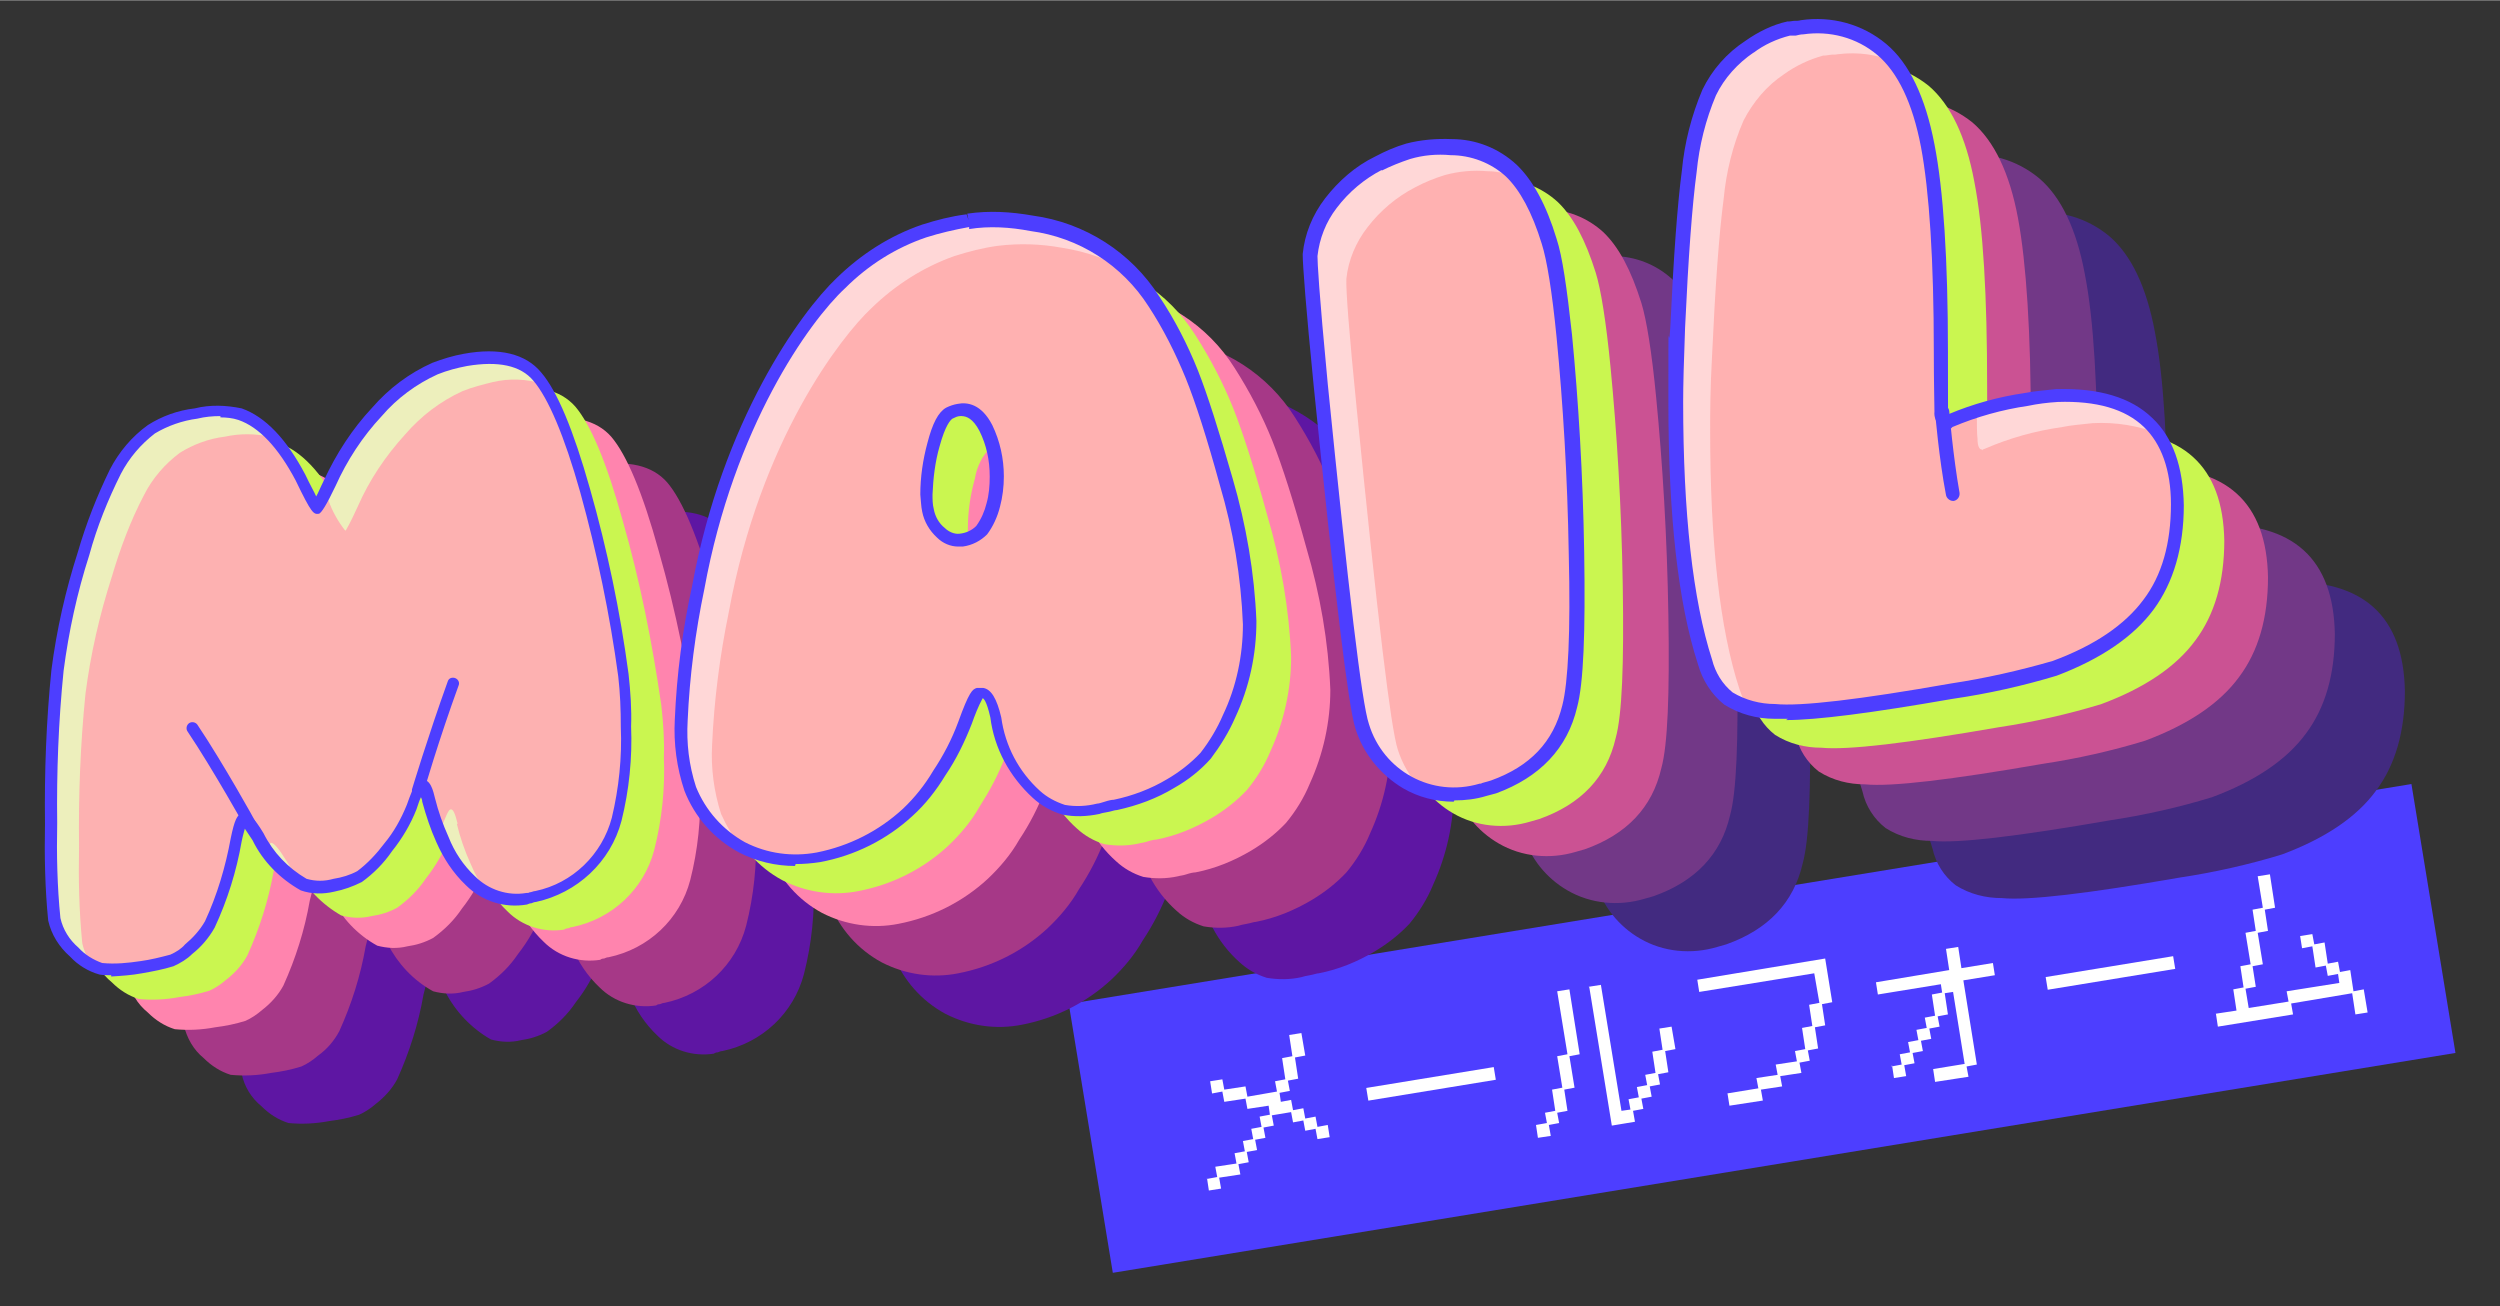 <?xml version="1.0" encoding="UTF-8"?>
<svg id="_レイヤー_1" data-name="レイヤー_1" xmlns="http://www.w3.org/2000/svg" width="137.2mm" height="71.7mm" xmlns:xlink="http://www.w3.org/1999/xlink" version="1.1" viewBox="0 0 389 203.2">
  <rect x="0" y="0" width="389" height="203.2" fill="#333333" stroke="none"/>
  <!-- Generator: Adobe Illustrator 29.3.1, SVG Export Plug-In . SVG Version: 2.1.0 Build 151)  -->
  <defs>
    <style>
      .st0 {
        fill: none;
      }

      .st1 {
        fill: #a63887;
      }

      .st2 {
        fill: #4d3eff;
      }

      .st3 {
        fill: #ffb1b1;
      }

      .st4 {
        fill: #ff84ae;
      }

      .st5 {
        fill: #fdb1b1;
      }

      .st6 {
        fill: #422a80;
      }

      .st7 {
        fill: #ffd7d7;
      }

      .st8 {
        fill: #fff;
      }

      .st9 {
        fill: #caf650;
      }

      .st10 {
        fill: #723887;
      }

      .st11 {
        fill: #edefbc;
      }

      .st12 {
        fill: #5e16a3;
      }

      .st13 {
        clip-path: url(#clippath);
      }

      .st14 {
        fill: #cb5293;
      }
    </style>
    <clipPath id="clippath">
      <rect class="st0" x="7" y="2.8" width="375.1" height="195.1"/>
    </clipPath>
  </defs>
  <g id="_グループ_767" data-name="グループ_767">
    <g class="st13">
      <g id="_グループ_766" data-name="グループ_766">
        <path id="_パス_23124" data-name="パス_23124" class="st12" d="M96.9,81.3c1.5-.6,3.1-1.1,4.7-1.4,5.2-.9,8.9,0,11.2,2.6,2.4,2.8,4.9,8.7,7.4,17.8,2.7,9.4,4.6,19,6,28.7.3,2.7.5,5.4.4,8.1.2,4.8-.3,9.7-1.5,14.4-1.6,6.1-6.5,10.7-12.7,12-.2,0-.5.1-.7.2-.3,0-.5.1-.6.2-3.2.5-6.5-.5-8.8-2.8-1.9-1.8-3.4-4-4.3-6.4-.9-2-1.6-4-2.1-6.1-.4-1.6-.7-2.3-1.1-2.2-.3,0-.8,1.2-1.6,3.3-.9,2.2-2.1,4.3-3.6,6.2-1.2,1.8-2.7,3.3-4.5,4.6-1.3.7-2.6,1.1-4,1.3-1.6.4-3.2.3-4.7-.1-3-1.7-5.5-4.3-7.1-7.4-1.1-1.8-1.9-2.7-2.3-2.7-.3,0-.6,1.1-1.1,3.1-.8,4.6-2.2,9-4.1,13.2-.8,1.5-2,2.8-3.3,3.8-.8.7-1.7,1.3-2.6,1.7-1.6.5-3.1.8-4.7,1-2.1.4-4.2.5-6.3.3-1.6-.5-3-1.4-4.2-2.6-1.6-1.3-2.7-3.1-3.1-5.1-.5-5-.6-10-.5-15-.1-7.9.2-15.9,1-23.8.8-6.2,2.2-12.3,4.1-18.2,1.3-4.4,2.9-8.7,5-12.7,1.3-2.6,3.3-4.9,5.6-6.6,2.1-1.3,4.5-2.1,7-2.5,2.3-.5,4.6-.5,6.9,0,3.4,1.2,6.6,4.5,9.4,9.9.6,1.7,1.5,3.3,2.6,4.7.7-1.2,1.3-2.5,1.9-3.8,1.8-4.1,4.3-7.8,7.3-11.1,2.5-2.9,5.5-5.2,9-6.8"/>
        <path id="_パス_23125" data-name="パス_23125" class="st1" d="M87.9,73.8c1.5-.6,3.1-1.1,4.7-1.4,5.2-.9,8.9,0,11.2,2.6,2.4,2.8,4.9,8.7,7.4,17.8,2.7,9.4,4.6,19,6,28.7.3,2.7.5,5.4.4,8.1.2,4.8-.3,9.7-1.5,14.4-1.6,6.1-6.5,10.7-12.7,12-.2,0-.5.1-.7.2-.3,0-.5.1-.6.2-3.2.5-6.5-.5-8.8-2.8-1.9-1.8-3.4-4-4.3-6.4-.9-2-1.6-4-2.1-6.1-.4-1.6-.7-2.3-1.1-2.2-.3,0-.8,1.2-1.6,3.3-.9,2.2-2.1,4.3-3.6,6.2-1.2,1.8-2.7,3.3-4.5,4.6-1.3.7-2.6,1.1-4,1.3-1.6.4-3.2.3-4.7-.1-3.1-1.7-5.5-4.3-7.1-7.4-1.1-1.8-1.9-2.7-2.3-2.7-.3,0-.6,1.1-1.1,3.1-.8,4.6-2.2,9-4.1,13.2-.8,1.5-1.9,2.8-3.3,3.8-.8.7-1.7,1.3-2.6,1.7-1.6.5-3.1.8-4.7,1-2.1.4-4.2.5-6.3.3-1.6-.5-3-1.4-4.2-2.6-1.6-1.3-2.6-3.1-3.1-5.1-.5-5-.6-10-.5-15-.1-7.9.2-15.9,1-23.8.8-6.2,2.2-12.3,4.1-18.2,1.3-4.4,2.9-8.7,5-12.7,1.3-2.6,3.3-4.9,5.6-6.6,2.1-1.3,4.5-2.1,7-2.5,2.3-.5,4.6-.5,6.9,0,3.4,1.2,6.6,4.5,9.4,9.9.6,1.7,1.5,3.3,2.6,4.7.7-1.2,1.3-2.5,1.9-3.8,1.8-4.1,4.3-7.8,7.3-11.1,2.5-2.9,5.5-5.2,9-6.8"/>
        <path id="_パス_23126" data-name="パス_23126" class="st4" d="M79.2,66.7c1.5-.6,3.1-1.1,4.7-1.4,5.2-.9,8.9,0,11.2,2.6,2.4,2.8,4.9,8.7,7.4,17.8,2.7,9.4,4.6,19,6,28.7.3,2.7.5,5.4.4,8.1.2,4.8-.3,9.7-1.5,14.4-1.6,6.1-6.5,10.7-12.7,12-.2,0-.5.1-.7.2-.3,0-.5.1-.6.2-3.2.5-6.5-.5-8.8-2.8-1.9-1.8-3.4-4-4.3-6.4-.9-2-1.6-4-2.1-6.1-.4-1.6-.7-2.3-1.1-2.2-.3,0-.8,1.2-1.6,3.3-.9,2.2-2.1,4.3-3.6,6.2-1.2,1.8-2.7,3.3-4.5,4.6-1.3.7-2.6,1.1-4,1.3-1.6.4-3.2.3-4.7-.1-3.1-1.7-5.5-4.3-7.1-7.4-1.1-1.8-1.9-2.7-2.3-2.7-.3,0-.6,1.1-1.1,3.1-.8,4.6-2.2,9-4.1,13.2-.8,1.5-2,2.8-3.3,3.8-.8.7-1.7,1.3-2.6,1.7-1.6.5-3.1.8-4.7,1-2.1.4-4.2.5-6.3.3-1.6-.5-3-1.4-4.2-2.6-1.6-1.3-2.7-3.1-3.1-5.1-.5-5-.6-10-.5-15-.1-7.9.2-15.9,1-23.8.8-6.2,2.2-12.3,4.1-18.2,1.3-4.4,2.9-8.7,5-12.7,1.3-2.6,3.3-4.9,5.6-6.6,2.1-1.3,4.5-2.1,7-2.5,2.3-.5,4.6-.5,6.9,0,3.4,1.2,6.6,4.5,9.4,9.9.6,1.7,1.5,3.3,2.6,4.7.7-1.2,1.3-2.5,1.9-3.8,1.8-4.1,4.3-7.8,7.3-11.1,2.5-2.9,5.5-5.2,9-6.8"/>
        <path id="_パス_23127" data-name="パス_23127" class="st9" d="M73.6,62c1.5-.6,3.1-1.1,4.7-1.4,5.2-.9,8.9,0,11.2,2.6,2.4,2.8,4.9,8.7,7.4,17.8,2.7,9.4,4.6,19,6,28.7.3,2.7.5,5.4.4,8.1.2,4.8-.3,9.7-1.5,14.4-1.6,6.1-6.5,10.7-12.7,12-.2,0-.5.1-.7.2-.3,0-.5.1-.6.2-3.2.5-6.5-.5-8.8-2.8-1.9-1.8-3.4-4-4.3-6.4-.9-2-1.6-4-2.1-6.1-.4-1.6-.7-2.3-1.1-2.2-.3,0-.8,1.2-1.6,3.3-.9,2.2-2.1,4.3-3.6,6.2-1.2,1.8-2.7,3.3-4.5,4.6-1.3.7-2.6,1.1-4,1.3-1.6.4-3.2.3-4.7-.1-3-1.7-5.5-4.3-7.1-7.4-1.1-1.8-1.9-2.7-2.3-2.7-.3,0-.6,1.1-1.1,3.1-.8,4.6-2.2,9-4.1,13.2-.8,1.5-2,2.8-3.3,3.8-.8.7-1.7,1.3-2.6,1.7-1.6.5-3.1.8-4.7,1-2.1.4-4.2.5-6.3.3-1.6-.5-3-1.4-4.2-2.6-1.6-1.3-2.7-3.1-3.1-5.1-.5-5-.6-10-.5-15-.1-7.9.2-15.9,1-23.8.8-6.2,2.2-12.3,4.1-18.2,1.3-4.4,2.9-8.7,5-12.7,1.3-2.6,3.3-4.9,5.6-6.6,2.1-1.3,4.5-2.1,7-2.5,2.3-.5,4.6-.5,6.9,0,3.4,1.2,6.6,4.5,9.4,9.9.6,1.7,1.5,3.3,2.6,4.7.7-1.2,1.3-2.5,1.9-3.8,1.8-4.1,4.3-7.8,7.3-11.1,2.5-2.9,5.5-5.2,9-6.8"/>
        <path id="_パス_23128" data-name="パス_23128" class="st5" d="M67.7,57.2c1.5-.6,3.1-1.1,4.7-1.4,5.2-.9,8.9,0,11.2,2.6,2.4,2.8,4.9,8.7,7.4,17.8,2.7,9.4,4.6,19,6,28.7.3,2.7.5,5.4.4,8.1.2,4.8-.3,9.7-1.5,14.4-1.6,6.1-6.5,10.7-12.7,12-.2,0-.5.1-.7.2-.3,0-.5.1-.6.2-3.2.5-6.5-.5-8.8-2.8-1.9-1.8-3.4-4-4.3-6.4-.9-2-1.6-4-2.1-6.1-.4-1.6-.7-2.3-1.1-2.2-.3,0-.8,1.2-1.6,3.3-.9,2.2-2.1,4.3-3.6,6.2-1.2,1.8-2.7,3.3-4.5,4.6-1.3.7-2.6,1.1-4,1.3-1.6.4-3.2.3-4.7-.1-3-1.7-5.5-4.3-7.1-7.4-1.1-1.8-1.9-2.7-2.3-2.7-.3,0-.6,1.1-1.1,3.1-.8,4.6-2.2,9-4.1,13.2-.8,1.5-2,2.8-3.3,3.8-.8.7-1.7,1.3-2.6,1.7-1.6.5-3.1.8-4.7,1-2.1.4-4.2.5-6.3.3-1.6-.5-3-1.4-4.2-2.6-1.6-1.3-2.7-3.1-3.1-5.1-.5-5-.6-10-.5-15-.1-7.9.2-15.9,1-23.8.8-6.2,2.2-12.3,4.1-18.2,1.3-4.4,2.9-8.7,5-12.7,1.3-2.6,3.3-4.9,5.6-6.6,2.1-1.3,4.5-2.1,7-2.5,2.3-.5,4.6-.5,6.9,0,3.4,1.2,6.6,4.5,9.4,9.9.6,1.7,1.5,3.3,2.6,4.7.7-1.2,1.3-2.5,1.9-3.8,1.8-4.1,4.3-7.8,7.3-11.1,2.5-2.9,5.5-5.2,9-6.8"/>
        <path id="_パス_23129" data-name="パス_23129" class="st11" d="M53.8,82.5c.7-1.2,1.3-2.5,1.9-3.8,1.8-4.1,4.3-7.8,7.3-11.1,2.5-2.9,5.5-5.2,9-6.8,1.5-.6,3.1-1,4.7-1.4,2.6-.6,5.2-.5,7.8.3-.3-.5-.6-.9-1-1.4-2.3-2.6-6-3.5-11.2-2.6-1.6.3-3.2.8-4.8,1.4-3.5,1.5-6.6,3.8-9,6.8-3,3.3-5.5,7-7.3,11.1-.3.6-.5,1.1-.8,1.6.2.4.4.8.7,1.2.6,1.7,1.5,3.3,2.6,4.7"/>
        <path id="_パス_23130" data-name="パス_23130" class="st11" d="M71.2,128.1c-.4-1.6-.7-2.3-1.1-2.2-.3,0-.8,1.2-1.6,3.3,0,0,0,.2-.1.3.1.4.3.7.4,1.1,1,2.4,2.5,4.6,4.3,6.4.9.8,1.8,1.5,2.9,2-1.2-1.4-2.1-3-2.8-4.7-.9-2-1.6-4-2.1-6.1"/>
        <path id="_パス_23131" data-name="パス_23131" class="st11" d="M42.2,131.1c-.2,0-.4.5-.6,1.3,1.4,2.1,3.3,3.9,5.5,5.1-1-1.2-1.8-2.4-2.6-3.7-1.1-1.8-1.9-2.7-2.3-2.7"/>
        <path id="_パス_23132" data-name="パス_23132" class="st11" d="M12.3,131.7c-.1-7.9.2-15.9,1-23.8.8-6.2,2.2-12.3,4.1-18.2,1.3-4.4,2.9-8.7,5-12.7,1.3-2.6,3.3-4.9,5.6-6.6,2.1-1.3,4.5-2.2,7-2.5,2.3-.5,4.6-.5,6.9,0,.4.1.8.3,1.2.5-1.5-1.9-3.4-3.3-5.6-4.2-2.3-.6-4.6-.6-6.9,0-2.5.3-4.8,1.2-7,2.5-2.3,1.8-4.3,4-5.6,6.6-2,4.1-3.7,8.4-5,12.7-1.9,5.9-3.2,12-4.1,18.2-.8,7.9-1.1,15.8-1,23.8-.1,5,0,10,.5,15,.5,2,1.6,3.8,3.1,5.1.9.9,2,1.7,3.1,2.3-.9-1.1-1.5-2.3-1.8-3.7-.5-5-.6-10-.5-15"/>
        <path id="_パス_23133" data-name="パス_23133" class="st2" d="M17.3,151.7c-.6,0-1.2,0-1.8-.1-1.8-.5-3.4-1.5-4.6-2.8-1.7-1.5-2.9-3.4-3.4-5.6-.5-5-.6-10.1-.5-15.1-.1-8,.2-16,1-23.9.8-6.2,2.2-12.4,4.1-18.3,1.3-4.5,3-8.8,5-12.9,1.4-2.7,3.4-5.1,5.9-6.9,2.2-1.4,4.7-2.3,7.3-2.6,2.4-.6,4.9-.5,7.3,0,3.7,1.3,7,4.8,9.9,10.3.8,1.7,1.4,2.7,1.7,3.4.3-.5.6-1.3,1.2-2.5,1.9-4.1,4.4-8,7.5-11.3,2.6-3,5.8-5.4,9.4-7,1.6-.6,3.2-1.1,4.9-1.4,5.5-1,9.6,0,12,2.9,2.5,2.9,5,8.9,7.6,18.1,2.7,9.5,4.7,19.1,6,28.8.3,2.7.5,5.5.4,8.2.2,4.9-.3,9.9-1.5,14.7-1.7,6.4-6.9,11.2-13.3,12.6-.2,0-.5.1-.7.2-.2,0-.5.1-.7.2-3.5.6-7-.5-9.5-3-2-1.9-3.5-4.2-4.6-6.7-.9-2-1.6-4.1-2.2-6.3,0-.3-.1-.5-.2-.7-.2.4-.4,1-.7,1.9-.9,2.3-2.2,4.5-3.8,6.5-1.3,1.9-2.9,3.5-4.7,4.8-1.4.7-2.8,1.2-4.3,1.5-1.7.4-3.5.4-5.2-.2-3.2-1.8-5.9-4.5-7.5-7.8-.4-.6-.8-1.2-1.2-1.8-.1.4-.3,1-.5,2-.8,4.6-2.2,9.1-4.2,13.4-.9,1.6-2.1,3-3.5,4.1-.8.8-1.8,1.4-2.9,1.9-1.6.5-3.2.8-4.9,1.1-1.6.3-3.2.4-4.8.5M34.3,64.7c-1.2,0-2.4.1-3.6.4-2.3.3-4.6,1.1-6.6,2.3-2.2,1.7-4,3.8-5.3,6.3-2,4-3.7,8.2-4.9,12.6-1.9,5.9-3.2,11.9-4,18-.8,7.9-1.1,15.8-1,23.7-.1,4.9,0,9.9.5,14.8.4,1.8,1.4,3.4,2.8,4.6,1,1.1,2.3,1.9,3.7,2.4,2,.2,4,0,6-.3,1.5-.2,3.1-.6,4.6-1,.9-.4,1.7-.9,2.3-1.6,1.2-1,2.3-2.2,3.1-3.6,1.9-4.1,3.2-8.5,4-12.9.6-2.9,1-3.7,1.8-3.9.9-.2,1.8.6,3.3,3.1,1.5,3,3.8,5.4,6.7,7.1,1.4.4,2.8.4,4.2,0,1.3-.2,2.6-.6,3.7-1.2,1.6-1.2,3-2.7,4.2-4.3,1.5-1.8,2.6-3.8,3.5-6,1.2-3.4,1.6-3.8,2.3-3.9,1.4-.2,1.8,1.7,2.1,2.9.5,2,1.2,4,2.1,6,.9,2.3,2.3,4.4,4.1,6.1,2.1,2.1,5.1,3.1,8,2.6.2,0,.4,0,.5-.1.3,0,.6-.2.9-.2,5.8-1.2,10.4-5.7,11.9-11.4,1.1-4.6,1.6-9.4,1.4-14.1,0-2.7-.1-5.3-.4-7.9-1.3-9.6-3.3-19.2-5.9-28.6-2.5-8.9-5-14.7-7.3-17.4-2-2.4-5.5-3.1-10.3-2.3-1.6.3-3.1.7-4.6,1.3-3.3,1.5-6.3,3.7-8.7,6.5-3,3.2-5.4,6.9-7.2,10.9q-2,4.2-2.6,4.3c-.8.1-1.1,0-3.6-5.2-2.7-5.1-5.7-8.3-8.9-9.4-.9-.3-1.9-.4-2.8-.4"/>
        <path id="_パス_23134" data-name="パス_23134" class="st2" d="M65,124c-.5,0-.9-.4-.9-.9,0,0,0-.2,0-.3,0,0,2.5-8.3,5.6-16.9.2-.5.8-.6,1.2-.4.4.2.6.6.5,1-3.1,8.5-5.5,16.7-5.5,16.8-.1.4-.5.6-.9.7"/>
        <path id="_パス_23135" data-name="パス_23135" class="st2" d="M39.2,129.6c-.3,0-.6-.2-.8-.5,0,0-5.3-9.5-9.2-15.3-.3-.4-.2-1,.2-1.3h0c.4-.3,1-.2,1.3.2,3.9,5.8,9.2,15.3,9.2,15.4.2.4,0,1-.4,1.2,0,0,0,0,0,0-.1,0-.3.1-.4.1"/>
        <rect id="_長方形_4795" data-name="長方形_4795" class="st2" x="168.4" y="138.7" width="211.7" height="42.4" transform="translate(-22.3 46.5) rotate(-9.3)"/>
        <path id="_パス_23136" data-name="パス_23136" class="st8" d="M187.8,183.4l1.6-.3-.3-1.6,3.3-.5-.3-1.6,1.6-.3-.3-1.6,1.6-.3-.3-1.6,1.6-.3-.3-1.6,1.6-.3-.2-1.4-3.3.5-.3-1.6-3.3.5-.3-1.6-1.6.3-.3-1.9,1.9-.3.3,1.6,3.3-.5.3,1.6,4.6-.8-.3-1.6,1.6-.3-.5-3.3,1.6-.3-.5-3.3,1.9-.3.6,3.5-1.6.3.5,3.3-1.6.3.3,1.6-1.6.3.2,1.4,1.6-.3.3,1.6,1.6-.3.3,1.6,1.6-.3.3,1.6,1.6-.3.3,1.9-1.9.3-.3-1.6-1.6.3-.3-1.6-1.6.3-.3-1.6-3,.5.3,1.6-1.6.3.3,1.6-1.6.3.3,1.6-1.6.3.3,1.6-1.6.3.3,1.6-3.3.5.3,1.7-1.9.3-.3-2Z"/>
        <rect id="_長方形_4796" data-name="長方形_4796" class="st8" x="212.6" y="167.6" width="20.1" height="2" transform="translate(-24.3 38.2) rotate(-9.3)"/>
        <path id="_パス_23137" data-name="パス_23137" class="st8" d="M239,175l1.7-.3-.3-1.6,1.6-.3-.5-3.3,1.6-.3-.8-4.9,1.6-.3-1.6-9.8,1.9-.3,1.6,10.1-1.6.3.8,4.9-1.6.3.5,3.3-1.6.3.3,1.6-1.6.3.3,1.7-2,.3-.3-2ZM247.2,153.5l1.9-.3,3.2,19.6,1.4-.2-.3-1.6,1.6-.3-.3-1.6,1.6-.3-.3-1.6,1.6-.3-.5-3.3,1.6-.3-.5-3.3,1.9-.3.6,3.5-1.6.3.5,3.3-1.6.3.3,1.6-1.6.3.3,1.6-1.6.3.3,1.6-1.6.3.3,1.7-3.6.6-3.5-21.5Z"/>
        <path id="_パス_23138" data-name="パス_23138" class="st8" d="M268.7,170.1l4.9-.8-.3-1.6,3.3-.5-.3-1.6,3.3-.5-.3-1.6,1.6-.3-.5-3.3,1.6-.3-.5-3.3,1.6-.3-.8-4.6-17.9,2.9-.3-1.9,19.9-3.3,1.1,6.8-1.6.3.5,3.3-1.6.3.5,3.3-1.6.3.3,1.6-1.6.3.3,1.6-3.3.5.3,1.6-3.3.5.3,1.7-5.2.8-.3-1.9Z"/>
        <path id="_パス_23139" data-name="パス_23139" class="st8" d="M294.3,165.9l1.6-.3-.3-1.6,1.6-.3-.3-1.6,1.6-.3-.3-1.6,1.6-.3-.3-1.6,1.6-.3-.5-3.3,1.6-.3-.2-1.3-9.8,1.6-.3-1.9,11.4-1.9-.5-3.3,1.9-.3.5,3.3,4.9-.8.3,1.9-4.9.8,2.1,13.1-1.6.3.3,1.6-5.2.8-.3-2,4.9-.8-1.8-11.2-1.3.2.5,3.3-1.6.3.3,1.6-1.6.3.3,1.6-1.6.3.3,1.6-1.6.3.3,1.6-1.6.3.3,1.7-1.9.3-.3-2Z"/>
        <rect id="_長方形_4797" data-name="長方形_4797" class="st8" x="318.3" y="150.3" width="20.1" height="2" transform="translate(-20.1 55.1) rotate(-9.3)"/>
        <path id="_パス_23140" data-name="パス_23140" class="st8" d="M344.7,157.7l3.3-.5-.5-3.3,1.6-.3-.5-3.3,1.6-.3-.8-4.9,1.6-.3-.5-3.3,1.6-.3-.8-4.9,1.9-.3.8,5.2-1.6.3.5,3.3-1.6.3.8,4.9-1.6.3.5,3.2-1.6.3.5,3,6.2-1-.3-1.6,8.2-1.3-.2-1.4-1.6.3-.3-1.6-1.6.3-.5-3.3-1.6.3-.3-1.9,1.9-.3.3,1.6,1.6-.3.5,3.3,1.6-.3.3,1.6,1.6-.3.5,3.3,1.6-.3.6,3.6-1.9.3-.5-3.3-9.5,1.6.3,1.7-11.7,1.9-.3-2Z"/>
        <path id="_パス_23141" data-name="パス_23141" class="st12" d="M182.4,60.5c3.3-.4,6.6-.3,9.9.3,7.8,1,14.8,5.5,19,12.2,2.3,3.6,4.3,7.4,5.9,11.4,1.5,3.8,3.3,9.4,5.3,16.7,2.1,7.1,3.4,14.5,3.7,21.9,0,5-1.1,10-3.2,14.6-.9,2.2-2.2,4.3-3.7,6.1-1.6,1.7-3.4,3.1-5.4,4.3-2.7,1.6-5.6,2.8-8.7,3.4-.3,0-.8.2-1.4.3s-1,.2-1.3.3c-1.8.4-3.6.4-5.4.1-1.6-.5-3-1.3-4.2-2.4-3.5-3.1-5.7-7.4-6.3-12-.5-2.4-1.2-3.7-1.9-3.8-.2,0-.5,0-.7,0-.4,0-1.1,1.6-2.2,4.6-1,2.7-2.4,5.4-4,7.8-1.3,2.3-3,4.3-4.9,6.1-3.9,3.6-8.7,6-13.9,7-4,.8-8.2.2-11.9-1.7-3.7-2-6.5-5.2-8.1-9.1-1.1-3.4-1.6-7.1-1.4-10.7.3-6.9,1.2-13.8,2.6-20.6,4.9-26.8,17.5-42.9,22.2-47.3,3.7-3.6,8.1-6.4,12.9-8.1,2.2-.7,4.5-1.3,6.8-1.6M186.4,104.7c.4-1.5.6-3,.6-4.5,0-2.6-.5-5.2-1.7-7.6-1.1-2.1-2.5-3-4.3-2.7-.5,0-1,.2-1.5.5-1.3,1.3-2.2,3-2.5,4.9-.7,2.5-1.1,5.1-1.1,7.8,0,.8,0,1.7.2,2.5.3,1.3,1,2.6,2,3.5.8.9,2,1.3,3.2,1.1,1.2-.1,2.3-.7,3.2-1.5.9-1.2,1.5-2.5,1.8-3.9"/>
        <path id="_パス_23142" data-name="パス_23142" class="st1" d="M172.6,52.4c3.3-.4,6.6-.3,9.9.3,7.8,1,14.8,5.5,19,12.2,2.3,3.6,4.3,7.4,5.9,11.4,1.5,3.8,3.3,9.4,5.3,16.7,2.1,7.1,3.4,14.5,3.7,22,0,5-1.1,10-3.2,14.6-.9,2.2-2.2,4.3-3.7,6.1-1.6,1.7-3.4,3.1-5.4,4.3-2.7,1.6-5.6,2.8-8.7,3.4-.3,0-.8.2-1.4.3s-1,.2-1.3.3c-1.8.4-3.6.4-5.4.1-1.6-.5-3-1.3-4.2-2.4-3.5-3.1-5.7-7.4-6.3-12-.5-2.4-1.2-3.7-2-3.8-.2,0-.5,0-.7,0-.4,0-1.1,1.6-2.2,4.6-1,2.7-2.4,5.4-4,7.8-1.3,2.3-3,4.3-4.9,6.1-3.9,3.6-8.7,6-13.9,7-4,.8-8.2.2-11.9-1.7-3.7-2-6.5-5.2-8.1-9.1-1.1-3.4-1.6-7.1-1.4-10.7.3-6.9,1.2-13.8,2.6-20.6,4.9-26.8,17.5-42.9,22.2-47.3,3.7-3.6,8.1-6.4,12.9-8.1,2.2-.7,4.5-1.3,6.8-1.6M176.6,96.6c.4-1.5.6-3,.6-4.5,0-2.6-.5-5.2-1.7-7.6-1.1-2.1-2.5-3-4.3-2.7-.5,0-1,.2-1.5.5-1.3,1.3-2.2,3-2.5,4.9-.7,2.5-1.1,5.1-1.1,7.8,0,.8,0,1.7.2,2.5.3,1.3,1,2.6,2,3.5.8.9,2,1.3,3.2,1.1,1.2-.1,2.3-.7,3.2-1.5.9-1.2,1.5-2.5,1.8-3.9"/>
        <path id="_パス_23143" data-name="パス_23143" class="st11" d="M157.8,111.8c-.2,0-.5,0-.7,0-.3,0-.8.9-1.5,2.7.9,3.5,2.8,6.7,5.6,9.1.8.7,1.7,1.2,2.6,1.7-2.1-2.9-3.5-6.2-4.1-9.7-.5-2.4-1.2-3.7-2-3.8"/>
        <path id="_パス_23144" data-name="パス_23144" class="st7" d="M154.1,67.7c.8,2,1.2,4.2,1.1,6.3,0,1.5-.2,3-.6,4.5-.3,1.4-1,2.8-1.8,3.9-.9.9-2,1.4-3.2,1.5h-.2c.3,1.1,1,2.1,1.8,2.8.8.9,2,1.3,3.2,1.1,1.2-.1,2.3-.7,3.2-1.5.9-1.2,1.5-2.5,1.8-3.9.4-1.5.6-3,.6-4.5,0-2.6-.5-5.2-1.7-7.6-1.1-2.1-2.5-3-4.3-2.7"/>
        <path id="_パス_23145" data-name="パス_23145" class="st2" d="M151.9,109.2c-.5,0-1-.4-1-1,0,0,0,0,0,0,0-.1,0-.2,0-.3.1-.3,2.9-8.1,7.1-11,.4-.3,1.1-.2,1.4.2.3.4.2,1.1-.2,1.4-3.6,2.5-6.4,10-6.4,10.1-.1.4-.5.7-.9.7"/>
        <path id="_パス_23146" data-name="パス_23146" class="st4" d="M163.2,44.7c3.3-.4,6.6-.3,9.9.3,7.8,1,14.8,5.5,19,12.2,2.3,3.6,4.3,7.4,5.9,11.4,1.5,3.8,3.3,9.4,5.3,16.7,2.1,7.1,3.4,14.5,3.7,22,0,5-1.1,10-3.2,14.6-.9,2.2-2.2,4.3-3.7,6.1-1.6,1.7-3.4,3.1-5.4,4.3-2.7,1.6-5.6,2.8-8.7,3.4-.3,0-.8.1-1.4.3s-1,.2-1.3.3c-1.8.4-3.6.4-5.4.1-1.6-.5-3-1.3-4.2-2.4-3.5-3.1-5.7-7.4-6.3-12-.5-2.4-1.2-3.7-1.9-3.8-.2,0-.5,0-.7,0-.4,0-1.1,1.6-2.2,4.6-1,2.7-2.4,5.4-4,7.8-1.3,2.3-3,4.3-4.9,6.1-3.9,3.6-8.7,6-13.9,7-4,.8-8.2.2-11.9-1.7-3.7-2-6.5-5.2-8.1-9.1-1.1-3.4-1.6-7.1-1.4-10.7.3-6.9,1.2-13.8,2.6-20.6,4.9-26.8,17.5-42.9,22.2-47.3,3.7-3.6,8.1-6.4,12.9-8.1,2.2-.7,4.5-1.3,6.8-1.6M167.2,88.8c.4-1.5.6-3,.6-4.5,0-2.6-.5-5.2-1.7-7.6-1.1-2.1-2.5-3-4.3-2.7-.5,0-1,.2-1.5.5-1.3,1.3-2.2,3-2.5,4.9-.7,2.5-1.1,5.1-1.1,7.8,0,.8,0,1.7.2,2.5.3,1.3,1,2.6,2,3.5.8.9,2,1.3,3.2,1.1,1.2-.1,2.3-.7,3.2-1.5.9-1.2,1.5-2.5,1.8-3.9"/>
        <path id="_パス_23147" data-name="パス_23147" class="st9" d="M157.1,39.6c3.3-.4,6.6-.3,9.9.3,7.8,1,14.8,5.5,19,12.2,2.3,3.6,4.3,7.4,5.9,11.4,1.5,3.8,3.3,9.4,5.3,16.7,2.1,7.1,3.4,14.5,3.7,22,0,5-1.1,10-3.2,14.6-.9,2.2-2.2,4.3-3.7,6.1-1.6,1.7-3.4,3.1-5.4,4.3-2.7,1.6-5.6,2.8-8.7,3.4-.3,0-.8.1-1.4.3s-1,.2-1.3.3c-1.8.4-3.6.4-5.4.1-1.6-.5-3-1.3-4.2-2.4-3.5-3.1-5.7-7.4-6.3-12-.5-2.4-1.2-3.7-2-3.8-.2,0-.5,0-.7,0-.4,0-1.1,1.6-2.2,4.6-1,2.7-2.4,5.3-4,7.8-1.3,2.3-3,4.3-4.9,6.1-3.9,3.6-8.7,6-13.9,7-4,.8-8.2.2-11.9-1.7-3.7-2-6.5-5.2-8.1-9.1-1.1-3.4-1.6-7.1-1.4-10.7.3-6.9,1.2-13.8,2.6-20.6,4.9-26.8,17.5-42.9,22.2-47.3,3.7-3.6,8.1-6.4,12.9-8.1,2.2-.7,4.5-1.3,6.8-1.6M161.1,83.8c.4-1.5.6-3,.6-4.5,0-2.6-.5-5.2-1.7-7.6-1.1-2.1-2.5-3-4.3-2.7-.5,0-1,.2-1.5.5-1.3,1.3-2.2,3-2.5,4.9-.7,2.5-1.1,5.1-1.1,7.8,0,.8,0,1.7.2,2.5.3,1.3,1,2.6,2,3.5.8.9,2,1.3,3.2,1.1,1.2-.1,2.3-.7,3.2-1.5.9-1.2,1.5-2.5,1.8-3.9"/>
        <path id="_パス_23148" data-name="パス_23148" class="st3" d="M150.7,34.3c3.3-.4,6.6-.3,9.9.3,7.8,1,14.8,5.5,19,12.2,2.3,3.6,4.3,7.4,5.9,11.4,1.5,3.8,3.3,9.4,5.3,16.7,2.1,7.1,3.4,14.5,3.7,22,0,5-1.1,10-3.2,14.6-.9,2.2-2.2,4.3-3.7,6.1-1.6,1.7-3.4,3.1-5.4,4.3-2.7,1.6-5.6,2.8-8.7,3.4-.3,0-.8.2-1.4.3s-1,.2-1.3.3c-1.8.4-3.6.4-5.4.1-1.6-.5-3-1.3-4.2-2.4-3.5-3.1-5.7-7.4-6.3-12-.5-2.4-1.2-3.7-2-3.8-.2,0-.5,0-.7,0-.4,0-1.1,1.6-2.2,4.6-1,2.7-2.4,5.3-4,7.8-1.3,2.3-3,4.3-4.9,6.1-3.9,3.6-8.7,6-13.9,7-4,.8-8.2.2-11.9-1.7-3.7-2-6.5-5.2-8.1-9.1-1.1-3.4-1.6-7.1-1.4-10.7.3-6.9,1.2-13.8,2.6-20.6,4.9-26.8,17.5-42.9,22.2-47.3,3.7-3.6,8.1-6.4,12.9-8.1,2.2-.7,4.5-1.3,6.8-1.6M154.7,78.5c.4-1.5.6-3,.6-4.5,0-2.6-.5-5.2-1.7-7.6-1.1-2.1-2.5-3-4.3-2.7-.5,0-1,.2-1.5.5-1.3,1.3-2.2,3-2.5,4.9-.7,2.5-1.1,5.1-1.1,7.8,0,.8,0,1.7.2,2.5.3,1.3,1,2.6,2,3.5.8.9,2,1.3,3.2,1.1,1.2-.1,2.3-.7,3.2-1.5.9-1.2,1.5-2.5,1.8-3.9"/>
        <path id="_パス_23149" data-name="パス_23149" class="st7" d="M115.3,131.6c-1.3-1.5-2.3-3.2-3.1-5-1.1-3.4-1.6-7.1-1.4-10.7.3-6.9,1.2-13.9,2.6-20.7,4.9-26.8,17.5-42.9,22.2-47.3,3.7-3.6,8.1-6.4,12.9-8.1,2.2-.7,4.5-1.3,6.8-1.6,3.3-.4,6.6-.3,9.9.3,3.9.6,7.6,1.9,10.9,4-4.2-4.3-9.7-7.1-15.7-7.9-3.2-.7-6.6-.8-9.9-.3-2.3.4-4.6.9-6.8,1.6-4.9,1.7-9.3,4.4-12.9,8.1-4.7,4.4-17.3,20.6-22.2,47.3-1.4,6.8-2.3,13.7-2.6,20.7-.2,3.6.3,7.2,1.4,10.7,1.5,3.8,4.3,7,7.9,9"/>
        <path id="_パス_23150" data-name="パス_23150" class="st2" d="M123.7,134.7c-3,0-6-.7-8.7-2.1-3.9-2.1-6.9-5.5-8.5-9.6-1.2-3.6-1.7-7.3-1.5-11.1.3-7,1.2-14,2.7-20.8,4.7-25.6,16.8-42.5,22.5-47.9,3.8-3.7,8.3-6.6,13.3-8.3,2.2-.7,4.5-1.3,6.9-1.6l.3.9-.2-1c3.4-.5,6.8-.3,10.2.3,8.1,1.1,15.3,5.7,19.7,12.6,2.4,3.6,4.4,7.5,6,11.5,1.5,3.8,3.3,9.5,5.4,16.8,2.1,7.2,3.4,14.7,3.7,22.2,0,5.2-1.1,10.3-3.3,15-1,2.3-2.3,4.4-3.8,6.4-1.6,1.8-3.5,3.3-5.6,4.5-2.8,1.7-5.8,2.8-9,3.5-.4,0-.8.2-1.4.3-.6.1-1.1.2-1.3.3-1.9.4-3.9.5-5.8.1-1.7-.5-3.3-1.4-4.6-2.6-3.6-3.3-6-7.7-6.6-12.5-.6-2.7-1.1-3-1.2-3,0,0,0,0,0,0-.7,1.3-1.2,2.6-1.7,4-1.1,2.8-2.4,5.5-4.1,8-1.4,2.3-3.1,4.5-5.1,6.3-4,3.7-9,6.2-14.4,7.2-1.3.2-2.6.3-3.8.3M150.8,35.3h-.1c-2.2.4-4.4.9-6.6,1.6-4.7,1.6-9,4.3-12.6,7.9-5.6,5.2-17.3,21.6-21.9,46.8-1.4,6.7-2.3,13.6-2.6,20.5-.2,3.5.2,6.9,1.3,10.3,1.5,3.7,4.2,6.7,7.6,8.6,3.5,1.8,7.4,2.3,11.2,1.6,5-1,9.6-3.3,13.4-6.8,1.8-1.7,3.4-3.7,4.7-5.9,1.6-2.4,2.9-4.9,3.9-7.6,1.7-4.7,2.2-5.1,2.9-5.3.3,0,.7,0,1,0,1.2.2,2.1,1.6,2.8,4.6.6,4.4,2.7,8.4,6,11.4,1.1,1,2.4,1.7,3.9,2.2,1.7.3,3.4.2,5-.2.2,0,.6-.1,1.2-.3.6-.2,1.1-.3,1.4-.3,2.9-.6,5.8-1.7,8.3-3.2,1.9-1.1,3.7-2.5,5.2-4.1,1.4-1.8,2.6-3.8,3.5-5.9,2.1-4.4,3.1-9.3,3.1-14.1-.3-7.4-1.5-14.6-3.6-21.7-2-7.3-3.8-12.9-5.3-16.6-1.6-3.9-3.5-7.7-5.8-11.2-4.1-6.4-10.8-10.7-18.4-11.7-3.1-.6-6.4-.8-9.5-.3M149.1,85c-1.2,0-2.4-.5-3.3-1.4-1.2-1.1-2-2.5-2.3-4-.2-.9-.2-1.8-.3-2.7,0-2.7.4-5.4,1.1-8,.8-3.1,1.7-4.8,2.9-5.5.6-.3,1.2-.5,1.8-.6,1.5-.3,3.7,0,5.4,3.3,1.2,2.5,1.8,5.2,1.8,8,0,1.6-.2,3.2-.6,4.7h0c-.4,1.6-1.1,3.1-2,4.3-1,1-2.3,1.7-3.8,1.9-.2,0-.5,0-.7,0M149.9,64.7c-.2,0-.3,0-.5,0-.4,0-.8.2-1.2.4-.3.2-1.1,1-2,4.3-.7,2.4-1,5-1.1,7.5,0,.8,0,1.5.2,2.3.2,1.1.8,2.2,1.7,2.9.6.6,1.5,1,2.3.9,1-.1,1.9-.5,2.6-1.2.8-1.1,1.3-2.3,1.6-3.5.4-1.4.5-2.8.5-4.2,0-2.5-.5-4.9-1.6-7.1-1-1.9-2-2.3-2.8-2.3"/>
        <path id="_パス_23151" data-name="パス_23151" class="st6" d="M250.9,49.8c1.5-.8,3-1.4,4.6-1.9,2.2-.6,4.4-.8,6.7-.6,3.5,0,6.8,1.3,9.3,3.6,2.4,2.3,4.3,5.9,5.9,11,.8,2.6,1.6,7.5,2.3,14.7,1,10.3,1.7,21.6,1.9,33.9.2,12.3-.1,20.2-1.1,23.8-1.4,6.1-5.4,10.3-11.9,12.6l-1.4.4c-4,1.2-8.4.8-12-1.3-3.3-1.9-5.8-5-6.9-8.7-1.1-3.3-3.2-21-6.4-53.1-1.2-11.9-1.7-18.6-1.6-20.2.3-2.9,1.5-5.7,3.3-8,2-2.6,4.5-4.7,7.4-6.2"/>
        <path id="_パス_23152" data-name="パス_23152" class="st10" d="M239.6,42.3c1.5-.8,3-1.4,4.6-1.9,2.2-.6,4.4-.8,6.7-.6,3.5,0,6.8,1.3,9.3,3.6,2.4,2.3,4.3,5.9,5.9,11,.8,2.6,1.6,7.5,2.3,14.7,1,10.3,1.7,21.6,1.9,33.9s-.1,20.2-1.1,23.8c-1.4,6.1-5.4,10.3-11.9,12.6l-1.4.4c-4,1.2-8.4.8-12-1.3-3.3-1.9-5.8-5-6.9-8.7-1.1-3.3-3.2-21-6.4-53.1-1.2-11.9-1.7-18.6-1.6-20.2.3-2.9,1.5-5.7,3.3-8,2-2.6,4.5-4.7,7.4-6.2"/>
        <path id="_パス_23153" data-name="パス_23153" class="st14" d="M228.9,35c1.5-.8,3-1.4,4.6-1.9,2.2-.6,4.4-.8,6.7-.6,3.5,0,6.8,1.3,9.3,3.6,2.4,2.3,4.3,5.9,5.9,11,.8,2.6,1.6,7.5,2.3,14.7,1,10.3,1.7,21.6,1.9,33.9s-.1,20.2-1.1,23.8c-1.4,6.1-5.4,10.3-11.9,12.6l-1.4.4c-4,1.2-8.4.8-12-1.3-3.3-1.9-5.8-5-6.9-8.7-1.1-3.3-3.2-21-6.4-53.1-1.2-11.9-1.7-18.6-1.6-20.2.3-2.9,1.5-5.7,3.3-8,2-2.6,4.5-4.7,7.4-6.2"/>
        <path id="_パス_23154" data-name="パス_23154" class="st9" d="M221.8,30.3c1.5-.8,3-1.4,4.6-1.9,2.2-.6,4.4-.8,6.7-.6,3.5,0,6.8,1.3,9.3,3.6,2.4,2.3,4.3,5.9,5.9,11,.8,2.6,1.6,7.5,2.3,14.7,1,10.3,1.7,21.6,1.9,33.9s-.1,20.2-1.1,23.8c-1.4,6.1-5.4,10.3-11.9,12.6l-1.4.4c-4,1.2-8.4.8-12-1.3-3.3-1.9-5.8-5-6.9-8.7-1.1-3.3-3.2-21-6.4-53.1-1.2-11.9-1.7-18.6-1.6-20.2.3-2.9,1.5-5.7,3.3-8,2-2.6,4.5-4.7,7.4-6.2"/>
        <path id="_パス_23155" data-name="パス_23155" class="st3" d="M214.5,25.4c1.5-.8,3-1.4,4.6-1.9,2.2-.6,4.4-.8,6.7-.6,3.5,0,6.8,1.3,9.3,3.6,2.4,2.3,4.3,5.9,5.9,11,.8,2.6,1.6,7.5,2.3,14.7,1,10.3,1.7,21.6,1.9,33.9.2,12.3-.1,20.2-1.1,23.8-1.4,6.1-5.4,10.3-11.9,12.6l-1.4.4c-4,1.2-8.4.8-12-1.3-3.3-1.9-5.8-5-6.9-8.7-1.1-3.3-3.2-21-6.4-53.1-1.2-11.9-1.7-18.6-1.6-20.2.3-2.9,1.5-5.7,3.3-8,2-2.6,4.5-4.7,7.4-6.2"/>
        <path id="_パス_23156" data-name="パス_23156" class="st7" d="M218.8,121.6c.7.4,1.4.7,2.2,1-1.6-1.7-2.8-3.8-3.5-6-1.1-3.3-3.2-21-6.4-53.1-1.2-11.9-1.7-18.6-1.6-20.2.3-2.9,1.5-5.7,3.3-8,2-2.6,4.5-4.7,7.4-6.2,1.5-.8,3-1.4,4.6-1.9,2.2-.6,4.4-.8,6.7-.6,1.6,0,3.1.4,4.6.9-.3-.3-.5-.7-.8-.9-2.5-2.3-5.9-3.6-9.3-3.6-2.3-.2-4.5,0-6.7.6-1.6.5-3.1,1.1-4.6,1.9-2.9,1.5-5.4,3.6-7.4,6.2-1.8,2.3-2.9,5.1-3.3,8,0,1.5.5,8.2,1.6,20.2,3.2,32.1,5.3,49.8,6.4,53.1,1.1,3.7,3.6,6.8,6.9,8.7"/>
        <path id="_パス_23157" data-name="パス_23157" class="st2" d="M226.2,124.7c-2.8,0-5.5-.7-7.9-2.1-3.5-2.1-6.2-5.4-7.4-9.3-1.1-3.4-3.2-20.9-6.5-53.4-1.2-12.1-1.7-18.7-1.7-20.4.3-3.1,1.5-6.1,3.5-8.7,2.1-2.7,4.7-5,7.8-6.5h0c1.5-.8,3.1-1.5,4.8-2,2.3-.6,4.7-.8,7.1-.7,3.7,0,7.3,1.4,10.1,4,2.5,2.4,4.6,6.2,6.2,11.5.9,2.7,1.6,7.6,2.4,14.9,1,10.3,1.7,21.7,1.9,33.9.2,12.5-.1,20.4-1.1,24.1-1.5,6.4-5.8,10.9-12.6,13.4l-1.5.4c-1.6.5-3.3.7-5,.7M215,26.4c-2.7,1.4-5.1,3.4-7,5.9-1.7,2.2-2.7,4.8-3,7.5,0,1,.2,5.2,1.6,19.9,3.2,31.9,5.3,49.7,6.4,52.9,2.2,7.3,9.8,11.5,17.2,9.3.1,0,.3,0,.4-.1l1.4-.4c6.1-2.2,9.7-6,11.1-11.7.9-3.5,1.3-11.4,1-23.5-.2-12.2-.9-23.5-1.9-33.8-.7-7.1-1.5-12-2.3-14.5-1.5-4.9-3.4-8.4-5.6-10.5-2.3-2.1-5.4-3.3-8.6-3.3-2.1-.2-4.3,0-6.3.6-1.5.5-3,1.1-4.4,1.8"/>
        <path id="_パス_23158" data-name="パス_23158" class="st6" d="M307.5,36.3c1.8-1.3,3.9-2.3,6.1-2.9.2,0,.5,0,1-.1s.9,0,1.2-.1c4.4-.7,8.9.6,12.4,3.5,3.4,2.9,5.8,7.9,7.1,14.9,1.4,7.1,2,17.8,2,32,0,5,0,8.1.1,9.4,0,1.2.3,1.8.8,1.7h.1c0-.1.2-.2.3-.2,3.9-1.7,7.9-2.8,12.1-3.4,1.4-.3,3-.4,4.7-.6,12.3-.4,18.6,5.3,18.8,17,0,6.3-1.5,11.5-4.5,15.5-3,4.1-7.9,7.4-14.6,9.9-5.2,1.6-10.6,2.8-15.9,3.6-14.4,2.5-23.6,3.6-27.7,3.2-2.5,0-5-.6-7.2-2-1.8-1.4-3.1-3.4-3.6-5.7-3.1-9.4-4.6-22.9-4.6-40.4,0-2.5,0-6.3.3-11.7.5-10.9,1.1-19,1.8-24.3.4-4.2,1.4-8.3,3.1-12.2,1.5-2.9,3.6-5.4,6.3-7.2"/>
        <path id="_パス_23159" data-name="パス_23159" class="st10" d="M296.6,27.3c1.8-1.3,3.9-2.3,6.1-2.9.2,0,.5,0,1-.1s.9,0,1.2-.1c4.4-.7,8.9.6,12.4,3.5,3.4,2.9,5.8,7.9,7.1,14.9,1.4,7.1,2,17.8,2,32.1,0,5,0,8.1.1,9.4,0,1.2.3,1.8.8,1.7h.1c0-.1.2-.2.3-.2,3.9-1.7,7.9-2.8,12.1-3.4,1.4-.3,3-.4,4.7-.6,12.3-.4,18.6,5.3,18.8,17,0,6.3-1.5,11.5-4.5,15.5-3,4.1-7.9,7.4-14.6,9.9-5.2,1.6-10.6,2.8-15.9,3.6-14.4,2.5-23.6,3.6-27.7,3.2-2.5,0-5-.6-7.2-2-1.8-1.4-3.1-3.4-3.6-5.7-3.1-9.4-4.6-22.9-4.6-40.4s0-6.3.3-11.7c.5-10.9,1.1-19,1.8-24.3.4-4.2,1.4-8.3,3.1-12.2,1.5-2.9,3.6-5.4,6.3-7.2"/>
        <path id="_パス_23160" data-name="パス_23160" class="st14" d="M286.2,18.7c1.8-1.3,3.9-2.3,6.1-2.9.2,0,.5,0,1-.1s.9,0,1.2-.1c4.4-.7,8.9.6,12.4,3.4,3.4,2.9,5.8,7.9,7.1,14.9s2,17.8,2,32c0,5,0,8.1.1,9.4s.3,1.8.8,1.7h.1c0-.1.2-.2.3-.2,3.9-1.7,7.9-2.8,12.1-3.4,1.4-.3,3-.4,4.7-.6,12.3-.4,18.6,5.3,18.8,17,0,6.3-1.5,11.5-4.5,15.5-3,4.1-7.9,7.4-14.6,9.9-5.2,1.6-10.6,2.8-15.9,3.6-14.4,2.5-23.6,3.6-27.7,3.2-2.5,0-5-.6-7.2-2-1.8-1.4-3.1-3.4-3.6-5.7-3.1-9.4-4.6-22.9-4.6-40.4,0-2.5,0-6.3.3-11.7.5-10.9,1.1-19,1.8-24.3.4-4.2,1.4-8.3,3.1-12.2,1.5-2.9,3.6-5.4,6.3-7.2"/>
        <path id="_パス_23161" data-name="パス_23161" class="st9" d="M279.4,13c1.8-1.3,3.9-2.3,6.1-2.9.2,0,.5,0,1-.1s.9,0,1.2-.1c4.4-.7,8.9.6,12.4,3.4,3.4,2.9,5.8,7.9,7.1,14.9,1.4,7.1,2,17.8,2,32,0,5,0,8.1.1,9.4s.3,1.8.8,1.7h.1c0-.1.2-.2.3-.2,3.9-1.7,7.9-2.8,12.1-3.4,1.4-.3,3-.4,4.7-.6,12.3-.4,18.6,5.3,18.8,17,0,6.3-1.5,11.5-4.5,15.5-3,4.1-7.9,7.4-14.6,9.9-5.2,1.6-10.6,2.8-15.9,3.6-14.4,2.5-23.6,3.6-27.7,3.2-2.5,0-5-.6-7.2-2-1.8-1.4-3.1-3.4-3.6-5.7-3.1-9.4-4.6-22.9-4.6-40.4,0-2.5,0-6.3.3-11.7.5-10.9,1.1-19,1.8-24.3.4-4.2,1.4-8.3,3.1-12.2,1.5-2.9,3.6-5.4,6.3-7.2"/>
        <path id="_パス_23162" data-name="パス_23162" class="st3" d="M272.3,7.2c1.8-1.3,3.9-2.3,6.1-2.9.2,0,.5,0,1-.1s.9,0,1.2-.1c4.4-.7,8.9.6,12.4,3.5,3.4,2.9,5.8,7.9,7.1,14.9,1.4,7.1,2,17.8,2,32,0,5,0,8.1.1,9.4,0,1.2.3,1.8.8,1.7h.1c0-.1.2-.2.3-.2,3.9-1.7,7.9-2.8,12.1-3.4,1.4-.3,3-.4,4.7-.6,12.3-.4,18.6,5.3,18.8,17,0,6.3-1.5,11.5-4.5,15.5-3,4.1-7.9,7.4-14.6,9.9-5.2,1.6-10.6,2.8-15.9,3.6-14.4,2.5-23.6,3.6-27.7,3.2-2.5,0-5-.7-7.2-2-1.8-1.4-3.1-3.4-3.6-5.7-3.1-9.4-4.6-22.9-4.6-40.4,0-2.5,0-6.3.3-11.7.5-10.9,1.1-19,1.8-24.3.4-4.2,1.4-8.3,3.1-12.2,1.5-2.9,3.6-5.4,6.3-7.2"/>
        <path id="_パス_23163" data-name="パス_23163" class="st7" d="M269,108.6c.8.6,1.8,1,2.8,1.3-.4-.8-.8-1.7-1.1-2.6-3.1-9.4-4.6-22.9-4.6-40.4,0-2.5,0-6.3.3-11.7.5-10.9,1.1-19,1.8-24.3.4-4.2,1.4-8.3,3.1-12.2,1.5-2.9,3.6-5.4,6.3-7.2,1.8-1.3,3.9-2.3,6.1-2.9.2,0,.5,0,1-.1s.9,0,1.2-.1c3.2-.4,6.4,0,9.2,1.4-.6-.9-1.4-1.7-2.2-2.4-3.4-2.9-7.9-4.1-12.4-3.5-.3,0-.7.1-1.2.1s-.8,0-1,.1c-2.2.5-4.3,1.5-6.1,2.9-2.7,1.8-4.9,4.3-6.3,7.2-1.7,3.9-2.7,8-3.1,12.2-.7,5.3-1.3,13.4-1.8,24.3-.2,5.3-.3,9.2-.3,11.7,0,17.5,1.5,31,4.6,40.4.5,2.2,1.8,4.2,3.6,5.7"/>
        <path id="_パス_23164" data-name="パス_23164" class="st7" d="M308.4,70h.1c0-.1.2-.2.3-.2,3.9-1.7,7.9-2.8,12.1-3.4,1.4-.3,3-.4,4.7-.6,3.6-.2,7.2.4,10.5,1.7-3-4.3-8.3-6.4-15.8-6.2-1.7.1-3.3.3-4.7.6-2.7.5-5.4,1.1-8,1.9,0,2.2,0,3.7.1,4.4,0,1.2.3,1.8.8,1.7"/>
        <path id="_パス_23165" data-name="パス_23165" class="st2" d="M278.2,111.8c-.8,0-1.5,0-2.1,0-2.7,0-5.4-.7-7.8-2.2-2-1.6-3.4-3.8-4.1-6.3-3.1-9.5-4.6-23.2-4.6-40.7s0-6.4.3-11.7c.5-10.9,1.1-19.1,1.8-24.4.4-4.3,1.5-8.6,3.2-12.6,1.5-3.1,3.8-5.7,6.7-7.6h0c2-1.4,4.2-2.5,6.5-3,.2,0,.5,0,1-.1.4,0,.8,0,1.1-.1,4.8-.7,9.6.6,13.3,3.7,3.6,3,6.1,8.3,7.5,15.6,1.4,7.1,2.1,18,2.1,32.3s0,8.1.1,9.3c0,.1,0,.3,0,.4,3.8-1.6,7.8-2.7,11.9-3.3,1.5-.3,3.1-.4,4.8-.6,6.7-.2,11.7,1.3,15,4.5,3.2,3,4.8,7.6,4.9,13.6,0,6.5-1.6,12-4.7,16.2-3.1,4.2-8.2,7.7-15.1,10.3-5.3,1.6-10.7,2.8-16.2,3.6-12.6,2.2-21.1,3.3-25.9,3.3M272.9,8.1c-2.5,1.7-4.6,4-5.9,6.7-1.6,3.8-2.6,7.8-3,11.9-.7,5.2-1.3,13.4-1.8,24.2-.2,5.2-.3,9.1-.3,11.6,0,17.3,1.5,30.8,4.5,40.1.5,2,1.6,3.8,3.2,5.1,2,1.2,4.3,1.8,6.6,1.8,4,.4,13.2-.7,27.4-3.2,5.3-.8,10.6-2,15.8-3.5,6.5-2.4,11.2-5.6,14.1-9.5,2.9-3.8,4.3-8.8,4.3-14.9,0-5.3-1.5-9.4-4.2-12-2.9-2.8-7.4-4.1-13.4-3.9-1.6.1-3.2.3-4.6.6-4.1.6-8,1.7-11.8,3.3l-.2.2h-.4c-.5.2-.9,0-1.3-.2-.6-.7-1-1.5-.9-2.4,0-1.3-.1-4.3-.1-9.4,0-14.1-.7-24.9-2-31.8-1.3-6.8-3.6-11.6-6.8-14.3-3.2-2.7-7.4-3.8-11.5-3.2-.4,0-.8.1-1.2.2-.4,0-.7,0-.9,0-2,.5-4,1.4-5.7,2.7"/>
        <path id="_パス_23166" data-name="パス_23166" class="st2" d="M303.9,77.9c-.5,0-1-.4-1.1-.9-1.1-5.7-1.7-12.9-1.7-12.9,0-.6.4-1.1,1-1.2.6,0,1.1.4,1.2,1,0,0,.6,7.1,1.6,12.7.1.6-.3,1.2-.9,1.3,0,0-.1,0-.2,0"/>
      </g>
    </g>
  </g>
</svg>